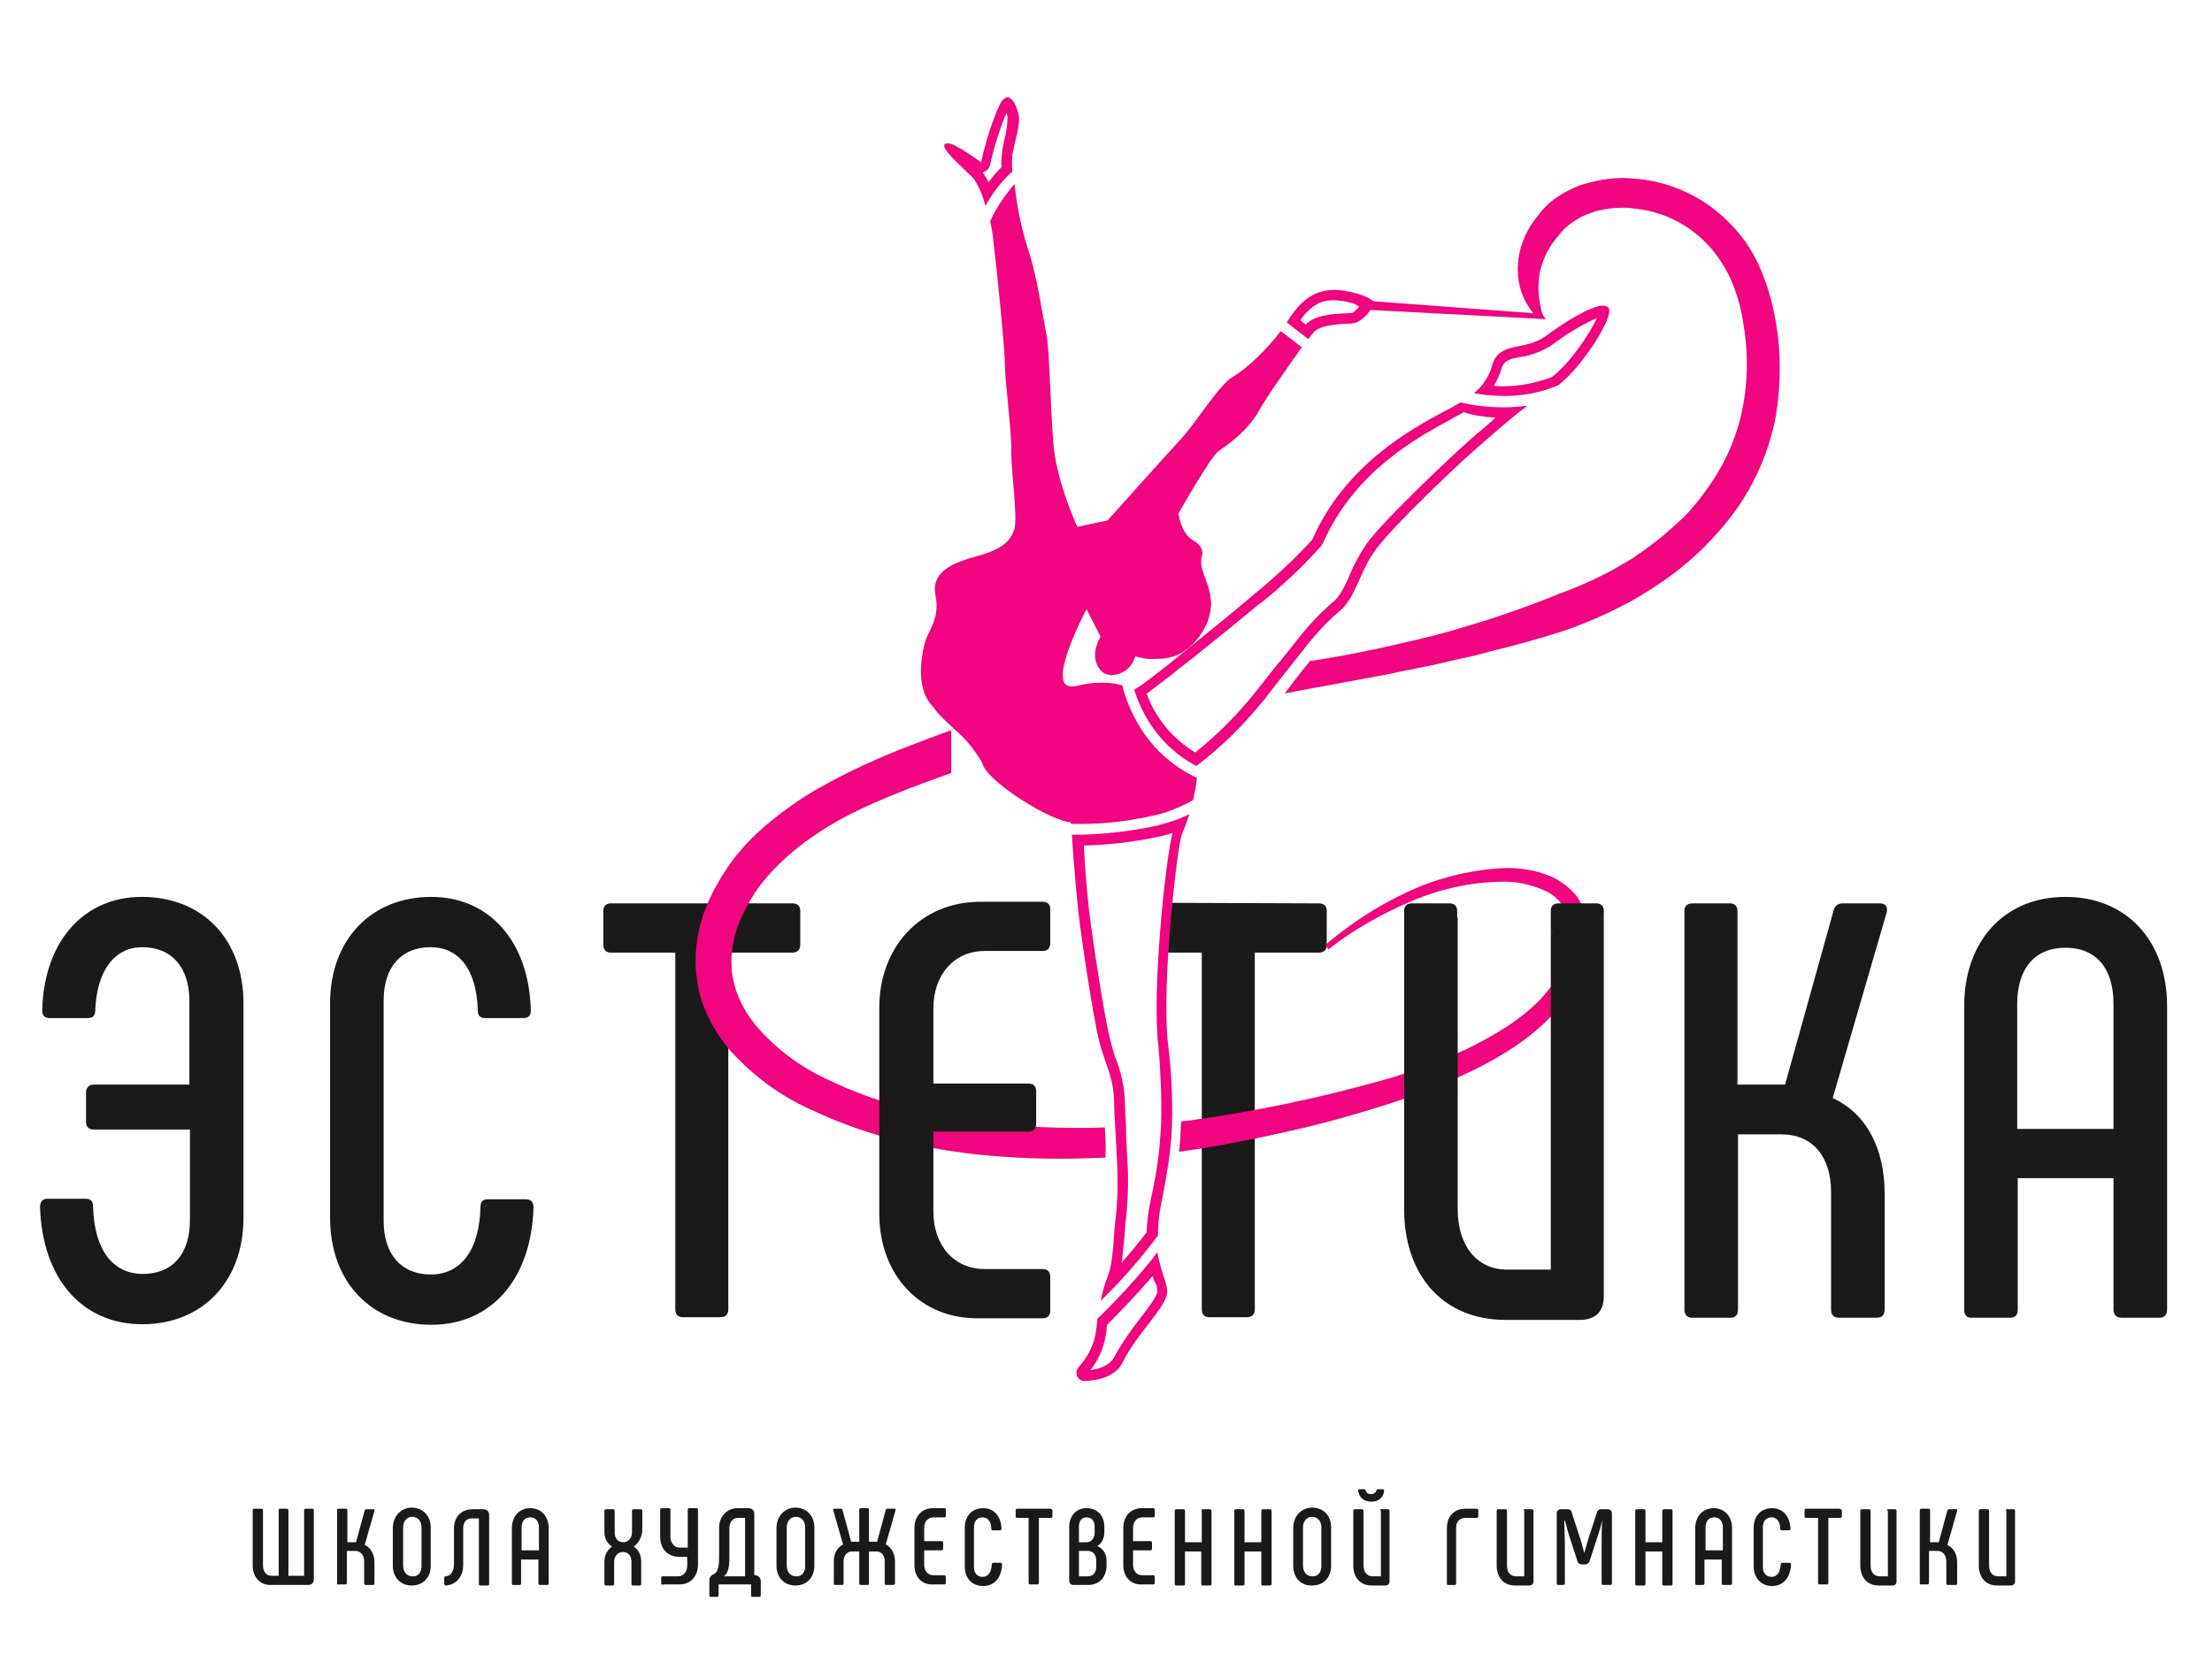 <?xml version="1.0" encoding="UTF-8"?> <!-- Generator: Adobe Illustrator 21.0.0, SVG Export Plug-In . SVG Version: 6.00 Build 0) --> <svg xmlns="http://www.w3.org/2000/svg" xmlns:xlink="http://www.w3.org/1999/xlink" id="Слой_1" x="0px" y="0px" viewBox="0 0 408.8 310.2" style="enable-background:new 0 0 408.8 310.2;" xml:space="preserve"> <style type="text/css"> .st0{display:none;fill:#1A1A1A;stroke:#000000;stroke-miterlimit:10;} .st1{display:none;} .st2{display:inline;fill:#FFFFFF;} .st3{fill:#1A1A1A;} .st4{fill:#F0047F;} </style> <rect x="-27.5" y="-59.7" class="st0" width="463.8" height="463.8"></rect> <g id="Лого_2_"> <g class="st1"> <path class="st2" d="M-20.8,366.8h5.3V354h2.5v14.9H-31V354h2.4v12.8h5.3V354h2.5V366.8z"></path> <path class="st2" d="M4.5,368.8H1.6l-6.1-7.5v7.5h-2.4V354h2.4v7.2l6-7.2h2.7l-6,7.2L4.5,368.8z"></path> <path class="st2" d="M21.7,361.4c0,2.4-0.6,4.3-1.8,5.6c-1.2,1.3-2.9,2-5.1,2c-2.2,0-4-0.7-5.2-2c-1.2-1.3-1.8-3.2-1.8-5.7 c0-2.5,0.6-4.3,1.8-5.7c1.2-1.3,2.9-2,5.2-2c2.2,0,3.9,0.7,5.1,2C21.1,357.1,21.7,359,21.7,361.4z M10.4,361.4 c0,1.8,0.4,3.2,1.1,4.2c0.7,0.9,1.8,1.4,3.3,1.4c1.4,0,2.5-0.5,3.3-1.4c0.7-0.9,1.1-2.3,1.1-4.2c0-1.8-0.4-3.2-1.1-4.2 c-0.7-0.9-1.8-1.4-3.3-1.4c-1.5,0-2.6,0.5-3.3,1.4C10.7,358.2,10.4,359.6,10.4,361.4z"></path> <path class="st2" d="M38.2,368.8h-2.4v-12.8h-4.2c-0.5,4.3-1,7.3-1.3,8.9c-0.3,1.6-0.8,2.7-1.4,3.3c-0.6,0.6-1.4,0.9-2.3,0.9 c-0.5,0-1-0.1-1.4-0.3v-2c0.4,0.2,0.8,0.3,1.1,0.3c0.5,0,0.9-0.3,1.1-0.9c0.3-0.6,0.6-1.9,0.9-3.9c0.3-2,0.7-4.8,1.2-8.3h8.7 V368.8z"></path> <path class="st2" d="M53.4,368.8l-1.5-4.1h-5.7l-1.5,4.1h-2.6l5.6-14.9h2.6l5.6,14.9H53.4z M51.3,362.6l-1.4-4 c-0.1-0.3-0.2-0.7-0.4-1.3c-0.2-0.6-0.3-1-0.4-1.3c-0.2,0.8-0.5,1.7-0.8,2.7l-1.3,3.9H51.3z"></path> <path class="st2" d="M78.5,368.8h-2.8l-3.7-6.1l-3.8,6.1h-2.6l4.9-7.7l-4.6-7.2h2.7l3.4,5.6l3.4-5.6h2.6l-4.6,7.2L78.5,368.8z"></path> <path class="st2" d="M93.9,354l-4.7,10.6c-0.6,1.3-1.1,2.2-1.6,2.8c-0.5,0.6-1,1-1.7,1.3c-0.6,0.3-1.4,0.4-2.3,0.4 c-0.8,0-1.5-0.1-2.2-0.3v-2.2c0.7,0.3,1.4,0.4,2.1,0.4c0.6,0,1.1-0.2,1.6-0.5c0.4-0.3,0.8-0.8,1.1-1.6L80.7,354h2.6l3.6,7.5 c0.3,0.7,0.5,1.2,0.6,1.4h0.1c0-0.2,0.1-0.5,0.3-0.8l3.3-8H93.9z"></path> <path class="st2" d="M96.1,366.8h1.1c1-1.8,1.8-3.8,2.5-6.1c0.7-2.2,1.1-4.5,1.3-6.7h7.7v12.8h1.9v6.2h-2.3v-4.1h-9.8v4.1h-2.3 V366.8z M103,356.1c-0.1,1.5-0.5,3.3-1.1,5.4c-0.6,2-1.3,3.8-2.1,5.3h6.4v-10.7H103z"></path> <path class="st2" d="M128.2,361.4c0,2.4-0.6,4.3-1.8,5.6c-1.2,1.3-2.9,2-5.1,2c-2.2,0-4-0.7-5.2-2c-1.2-1.3-1.8-3.2-1.8-5.7 c0-2.5,0.6-4.3,1.8-5.7c1.2-1.3,2.9-2,5.2-2c2.2,0,3.9,0.7,5.1,2C127.6,357.1,128.2,359,128.2,361.4z M116.9,361.4 c0,1.8,0.4,3.2,1.1,4.2c0.7,0.9,1.8,1.4,3.3,1.4c1.4,0,2.5-0.5,3.3-1.4c0.7-0.9,1.1-2.3,1.1-4.2c0-1.8-0.4-3.2-1.1-4.2 c-0.7-0.9-1.8-1.4-3.3-1.4c-1.5,0-2.6,0.5-3.3,1.4C117.3,358.2,116.9,359.6,116.9,361.4z"></path> <path class="st2" d="M137.2,361.2l-5.4-7.2h2.6l5.3,7.2V354h2.3v7.2l5.3-7.2h2.6l-5.4,7.2l5.7,7.7h-2.7l-5.4-7.5v7.5h-2.3v-7.5 l-5.4,7.5h-2.7L137.2,361.2z"></path> <path class="st2" d="M162.6,368.8h-8.4V354h8.4v2.1h-6v4h5.6v2h-5.6v4.7h6V368.8z"></path> <path class="st2" d="M174.2,355.8c-1.4,0-2.5,0.5-3.3,1.5c-0.8,1-1.2,2.4-1.2,4.1c0,1.8,0.4,3.2,1.2,4.1c0.8,0.9,1.9,1.4,3.3,1.4 c0.6,0,1.2-0.1,1.8-0.2c0.6-0.1,1.2-0.3,1.8-0.5v2.1c-1.2,0.4-2.5,0.7-4,0.7c-2.2,0-3.8-0.7-5-2c-1.2-1.3-1.7-3.2-1.7-5.7 c0-1.5,0.3-2.9,0.8-4.1c0.6-1.2,1.4-2,2.5-2.7c1.1-0.6,2.3-0.9,3.8-0.9c1.5,0,2.9,0.3,4.2,1l-0.9,2c-0.5-0.2-1-0.4-1.6-0.6 C175.4,355.9,174.8,355.8,174.2,355.8z"></path> <path class="st2" d="M188.3,368.8h-2.4v-12.8h-4.4V354h11.2v2.1h-4.4V368.8z"></path> <path class="st2" d="M197.1,354h4.4c2,0,3.5,0.3,4.4,0.9c0.9,0.6,1.4,1.5,1.4,2.8c0,0.9-0.2,1.6-0.7,2.2c-0.4,0.6-1.1,0.9-1.9,1.1 v0.1c1,0.2,1.8,0.6,2.3,1.2c0.5,0.6,0.7,1.4,0.7,2.4c0,1.3-0.5,2.4-1.4,3.1c-0.9,0.8-2.2,1.1-3.9,1.1h-5.4V354z M199.5,360.1h2.3 c1,0,1.8-0.2,2.2-0.5c0.5-0.3,0.7-0.9,0.7-1.6c0-0.7-0.3-1.2-0.8-1.5c-0.5-0.3-1.3-0.5-2.4-0.5h-2.1V360.1z M199.5,362.1v4.7h2.6 c1,0,1.8-0.2,2.3-0.6c0.5-0.4,0.8-1,0.8-1.8c0-0.8-0.3-1.3-0.8-1.7c-0.5-0.4-1.3-0.6-2.4-0.6H199.5z"></path> <path class="st2" d="M221.3,368.8h-8.4V354h8.4v2.1h-6v4h5.6v2h-5.6v4.7h6V368.8z"></path> <path class="st2" d="M238.3,368.8h-2.4v-6.7H229v6.7h-2.4V354h2.4v6.1h6.9V354h2.4V368.8z"></path> <path class="st2" d="M256,368.8h-2.4v-6.7h-6.9v6.7h-2.4V354h2.4v6.1h6.9V354h2.4V368.8z"></path> <path class="st2" d="M275.2,361.4c0,2.4-0.6,4.3-1.8,5.6c-1.2,1.3-2.9,2-5.1,2c-2.2,0-4-0.7-5.2-2c-1.2-1.3-1.8-3.2-1.8-5.7 c0-2.5,0.6-4.3,1.8-5.7c1.2-1.3,2.9-2,5.2-2c2.2,0,3.9,0.7,5.1,2C274.6,357.1,275.2,359,275.2,361.4z M263.9,361.4 c0,1.8,0.4,3.2,1.1,4.2c0.7,0.9,1.8,1.4,3.3,1.4c1.4,0,2.5-0.5,3.3-1.4c0.7-0.9,1.1-2.3,1.1-4.2c0-1.8-0.4-3.2-1.1-4.2 c-0.7-0.9-1.8-1.4-3.3-1.4c-1.5,0-2.6,0.5-3.3,1.4C264.3,358.2,263.9,359.6,263.9,361.4z"></path> <path class="st2" d="M280.5,354h2.2v7.7c0,0.8,0,1.6-0.1,2.4c0,0.8-0.1,1.4-0.1,1.7h0.1l7.6-11.8h2.8v14.9h-2.2v-7.7 c0-1.2,0.1-2.6,0.2-4.3H291l-7.6,11.9h-2.8V354z M286.9,352.8c-1.4,0-2.5-0.3-3.2-0.8c-0.7-0.5-1-1.4-1.1-2.6h2.2 c0,0.5,0.1,0.9,0.3,1.1c0.1,0.3,0.4,0.5,0.6,0.6c0.3,0.1,0.7,0.2,1.3,0.2c0.7,0,1.2-0.1,1.5-0.4c0.3-0.3,0.6-0.8,0.6-1.5h2.2 c-0.1,1.2-0.5,2-1.2,2.6C289.4,352.5,288.3,352.8,286.9,352.8z"></path> <path class="st2" d="M315.4,354v2.1H309v12.8h-2.4V354H315.4z"></path> <path class="st2" d="M319.9,354h2.2v7.7c0,0.8,0,1.6-0.1,2.4c0,0.8-0.1,1.4-0.1,1.7h0.1l7.6-11.8h2.8v14.9h-2.2v-7.7 c0-1.2,0.1-2.6,0.2-4.3h-0.1l-7.6,11.9h-2.8V354z"></path> <path class="st2" d="M344.9,368.8l-4.3-12.4h-0.1c0.1,1.8,0.2,3.6,0.2,5.2v7.2h-2.2V354h3.4l4.1,11.8h0.1l4.3-11.8h3.4v14.9h-2.3 v-7.4c0-0.7,0-1.7,0.1-2.9c0-1.2,0.1-1.9,0.1-2.2h-0.1l-4.5,12.4H344.9z"></path> <path class="st2" d="M371.5,368.8h-2.4v-6.7h-6.9v6.7h-2.4V354h2.4v6.1h6.9V354h2.4V368.8z"></path> <path class="st2" d="M386.8,368.8l-1.5-4.1h-5.7l-1.5,4.1h-2.6l5.6-14.9h2.6l5.6,14.9H386.8z M384.6,362.6l-1.4-4 c-0.1-0.3-0.2-0.7-0.4-1.3c-0.2-0.6-0.3-1-0.4-1.3c-0.2,0.8-0.5,1.7-0.8,2.7l-1.3,3.9H384.6z"></path> <path class="st2" d="M399.7,355.8c-1.4,0-2.5,0.5-3.3,1.5c-0.8,1-1.2,2.4-1.2,4.1c0,1.8,0.4,3.2,1.2,4.1c0.8,0.9,1.9,1.4,3.3,1.4 c0.6,0,1.2-0.1,1.8-0.2c0.6-0.1,1.2-0.3,1.8-0.5v2.1c-1.2,0.4-2.5,0.7-4,0.7c-2.2,0-3.8-0.7-5-2c-1.2-1.3-1.7-3.2-1.7-5.7 c0-1.5,0.3-2.9,0.8-4.1c0.6-1.2,1.4-2,2.5-2.7c1.1-0.6,2.3-0.9,3.8-0.9c1.5,0,2.9,0.3,4.2,1l-0.9,2c-0.5-0.2-1-0.4-1.6-0.6 C400.9,355.9,400.3,355.8,399.7,355.8z"></path> <path class="st2" d="M413.8,368.8h-2.4v-12.8H407V354h11.2v2.1h-4.4V368.8z"></path> <path class="st2" d="M422.5,354h2.2v7.7c0,0.8,0,1.6-0.1,2.4c0,0.8-0.1,1.4-0.1,1.7h0.1l7.6-11.8h2.8v14.9h-2.2v-7.7 c0-1.2,0.1-2.6,0.2-4.3H433l-7.6,11.9h-2.8V354z"></path> <path class="st2" d="M452.5,368.8h-2.9l-6.1-7.5v7.5h-2.4V354h2.4v7.2l6-7.2h2.7l-6,7.2L452.5,368.8z"></path> <path class="st2" d="M456.6,354h2.2v7.7c0,0.8,0,1.6-0.1,2.4c0,0.8-0.1,1.4-0.1,1.7h0.1l7.6-11.8h2.8v14.9h-2.2v-7.7 c0-1.2,0.1-2.6,0.2-4.3H467l-7.6,11.9h-2.8V354z"></path> </g> <path class="st3" d="M45,185.5l0,39.6c0,11.8-7.6,19.7-18.7,19.7s-18.5-8.4-18.9-21.7c0-1,0.5-1.5,1.4-1.5h7c0.9,0,1.4,0.4,1.4,1.4 c0.2,8,3.6,12.5,9.2,12.5c5.5,0,8.7-3.7,8.7-9.9l0-16.8H17.3c-0.9,0-1.4-0.5-1.4-1.4V202c0-0.9,0.5-1.5,1.4-1.5H35V185 c0-6.1-3.2-9.9-8.7-9.9c-5,0-8.4,4.1-8.7,11.7c0,1-0.5,1.4-1.4,1.4h-7c-1,0-1.4-0.5-1.4-1.4c0.3-12.8,7.7-21,18.4-21 C37.5,165.8,45,173.7,45,185.5z"></path> <path class="st3" d="M61,225.1l0-39.6c0-11.8,7.6-19.7,18.7-19.7c10.7,0,18.1,8.2,18.4,21c0,0.9-0.4,1.4-1.4,1.4h-7 c-0.9,0-1.4-0.4-1.4-1.4c-0.2-7.7-3.6-11.7-8.7-11.7c-5.5,0-8.7,3.7-8.7,9.9l0,40.7c0,6.1,3.2,9.9,8.7,9.9c5.6,0,9-4.5,9.2-12.5 c0-1,0.5-1.4,1.4-1.4h7c0.9,0,1.4,0.5,1.4,1.5c-0.4,13.3-7.8,21.7-18.9,21.7S61,237,61,225.1z"></path> <path class="st3" d="M243.7,167c1,0,1.5,0.5,1.5,1.4v6.2c0,1-0.5,1.5-1.5,1.5h-11.8l0,65.9c0,1-0.5,1.5-1.5,1.5h-6.9 c-0.9,0-1.4-0.5-1.4-1.5l0-65.9H216c-0.9,0,0.6-8.2,0.6-9.2"></path> <path class="st3" d="M311.3,242.1l0-73.7c0-0.9,0.5-1.4,1.5-1.4h6.9c0.9,0,1.4,0.5,1.4,1.4l0,32.1h8.8l9-32.3 c0.2-0.8,0.9-1.2,1.6-1.2h6.9c1.1,0,1.5,0.7,1.3,1.6L338.7,203c6.2,2.8,9.6,9.3,9.6,17.6v21.5c0,1-0.5,1.5-1.5,1.5h-6.9 c-1,0-1.5-0.5-1.5-1.5v-21.7c0-6.6-3.4-10.7-9.2-10.7h-8v32.4c0,1-0.5,1.5-1.4,1.5h-6.9C311.9,243.7,311.3,243.1,311.3,242.1z"></path> <path class="st3" d="M363,242.1l0-56.1c0-12,7.4-20.2,18.7-20.2c11.3,0,18.8,8.1,18.8,20.2l0,56.1c0,1-0.5,1.5-1.5,1.5h-6.9 c-0.9,0-1.5-0.5-1.5-1.5l0-24.3h-17.7l0,24.3c0,1-0.5,1.5-1.4,1.5h-7C363.5,243.7,363,243.1,363,242.1z M390.6,208.7l0-23.1 c0-6.6-3.2-10.4-8.9-10.4c-5.6,0-8.9,3.8-8.9,10.4v23.1H390.6z"></path> <path class="st3" d="M147.9,168.4v6.2c0,1-0.5,1.5-1.5,1.5h-11.8l0,65.9c0,1-0.5,1.5-1.5,1.5h-6.9c-0.9,0-1.4-0.5-1.4-1.5l0-65.9 h-11.9c-0.9,0-1.4-0.5-1.4-1.5v-6.2c0-0.9,0.5-1.4,1.4-1.4h33.6C147.4,167,147.9,167.5,147.9,168.4z"></path> <g id="_1_4_"> <g> <path class="st4" d="M290.7,164.9c-1.1-1.2-2.6-2.2-4.1-2.9c-2.9-1.2-6.1-1.7-9.3-1.5c-6,0.4-12,1.9-17.4,4.5 c-5.4,2.5-10.4,5.8-15,9.7l0.6,0.8c4.6-3.6,9.7-6.5,15.1-8.8c5.3-2.3,11-3.6,16.8-3.7c2.8-0.1,5.5,0.5,8,1.6c2.3,1,4,3,4.5,5.5 c0.4,2.6,0.1,5.3-0.8,7.8c-1,2.5-2.5,4.8-4.4,6.8c-3.8,4-8.9,6.9-14,9.4c-5.3,2.4-10.7,4.4-16.3,5.9c-11.2,3.1-22.7,5.5-34.3,7.1 l-1.8,0.2c-0.1,1.9-0.2,3.7-0.4,5.6c1-0.1,2-0.3,2.9-0.4c5.9-0.9,11.7-2.1,17.5-3.4c5.8-1.3,11.6-2.9,17.3-4.7 c5.8-1.8,11.4-4,16.8-6.6c5.4-2.7,10.7-6,14.9-10.6c2.2-2.3,3.9-5.1,4.9-8.1c0.5-1.5,0.9-3.1,1-4.8c0.1-1.6,0-3.3-0.3-4.8 C292.7,167.7,291.9,166.1,290.7,164.9z"></path> <path class="st4" d="M204.2,208.7c0-0.1,0-0.2,0-0.3c-1.8,0.1-3.5,0.1-5.3,0.1c-4.4,0-8.9-0.2-13.3-0.6c-5.7-0.5-11.4-1.4-17-2.8 c-5.5-1.3-10.9-3.2-16-5.7c-4.9-2.3-9.3-5.6-12.9-9.8c-1.6-2-2.9-4.2-3.7-6.6c-0.8-2.4-1-4.9-0.7-7.3c0.3-2.6,1.1-5,2.3-7.3 c0.6-1.2,1.3-2.4,2-3.5c0.6-0.9,1.3-1.8,2-2.6c0.1-0.2,0.3-0.3,0.4-0.5c2.7-3,5.9-5.7,9.3-7.9c1.2-0.8,2.4-1.5,3.6-2.2 c6.1-3.4,14.1-6.4,20.9-8.8V135c-2.1,0.7-5.7,2.1-7.8,2.9c-5.7,2.2-11.2,4.7-16.5,7.7l-0.2,0.1c-3.5,2-6.7,4.3-9.8,6.9 c-1.7,1.5-3.3,3-4.7,4.7c-1.1,1.2-2,2.5-2.9,3.9c-0.9,1.4-1.7,2.8-2.4,4.2c-1.5,3-2.4,6.2-2.8,9.5c-0.4,3.4,0,6.9,1,10.2 c1.1,3.2,2.8,6.1,4.9,8.7c4.2,4.8,9.4,8.7,15.2,11.3c5.5,2.6,11.4,4.7,17.3,6c5.9,1.4,11.9,2.3,17.9,2.7 c3.7,0.3,7.4,0.4,11.1,0.4c2.7,0,5.5-0.1,8.2-0.2C204.4,212.2,204.3,210.4,204.2,208.7z"></path> <path class="st4" d="M218.4,154.3c0.5-1.2,1-2.5,1.4-3.8c-2.2,1.1-4.5,1.8-6.8,2.3c-4.4,0.9-8.8,1.4-13.3,1.5c-0.5,0-1,0-1.6,0 c0.2,3.6,0.8,10.7,1.2,14.4c0.6,5.1,2.8,19.9,3.9,24c1.1,4.2,2.6,6.4,2.7,11c0,1.2,0.1,2.8,0.2,4.6s0.2,3.7,0.3,5.7 c0.2,3.4,0.2,6.7-0.1,10.1c-0.6,4.3-0.4,8.8-1.6,11.9c-0.6,1.5-1,3-1.3,4.5c3.8-3.7,7.4-7.8,10.6-12.1c0-2,0.2-4,0.6-5.9 c0.7-3.4,1.2-6.4,1.6-9.4c0.2-1.9,0.4-3.7,0.4-5.6c0.1-4.7-0.1-9.5-0.7-14.2C214.5,182,217.7,155.8,218.4,154.3z M214.6,207.4 c-0.1,1.8-0.2,3.6-0.4,5.4c-0.3,2.8-0.8,5.7-1.6,9.3c-0.4,1.9-0.6,3.8-0.7,5.7c-1.3,1.7-2.8,3.6-4.6,5.6c0.2-1.5,0.3-3,0.5-4.6 c0.1-1.6,0.2-3,0.4-4.5c0.3-3.5,0.4-7,0.1-10.4c-0.1-1.9-0.2-3.7-0.2-5.4v-0.3c-0.1-1.9-0.2-3.4-0.2-4.5c-0.1-2.8-0.7-5.5-1.7-8 c-0.4-1-0.7-2.2-1-3.4c-1.1-4.1-3.3-18.8-3.9-23.8c-0.4-3.1-0.8-8.4-1-12.2c4.4-0.1,8.8-0.6,13.2-1.5c1.1-0.2,2.2-0.5,3.2-0.8 c-1.2,4.2-3.9,29-2.6,39.6C214.5,198.2,214.7,202.8,214.6,207.4z"></path> <path class="st4" d="M180,33.1c1,1.5,1.7,3.2,2.1,5c1.3-2.4,3-4.6,5-6.4c-0.1-1.1-0.1-2.1,0-3.2c0.7-3.3,1.4-5.5,1.2-7.1 c-0.2-1.1-1-3.4-2.1-3.4c-0.5,0-1.1,0.5-1.7,1.9c-1.4,3.2-2.4,6.6-3.2,10.1c0,0-4.7-3.5-6.1-3.5H175 C172.8,26.8,178.4,31.3,180,33.1z M181.8,31.8c0.6-0.2,1.1-0.8,1.2-1.4c0.7-3.2,1.7-6.4,3-9.5c0.1,0.3,0.2,0.5,0.2,0.8 c0,1.3-0.2,2.5-0.5,3.8c-0.2,0.8-0.4,1.7-0.5,2.7c-0.1,0.9-0.2,1.8-0.1,2.7c-0.9,0.9-1.7,1.8-2.4,2.8c-0.3-0.7-0.7-1.3-1.1-1.8 L181.8,31.8z"></path> <path class="st4" d="M202.8,243.8c-0.1,0.7-0.1,1.3-0.2,1.9c-0.3,2.7-1.5,5.1-3.3,7.1c-0.5,0.6-0.5,1.5,0.1,2.1 c0.3,0.2,0.6,0.4,0.9,0.4h0.1c2.6-0.1,5.8-0.8,7.1-3.5c2.4-4.9,7.4-9.6,8.1-12.3c0.5-1.7-1-3.9-1.7-8 C210.6,235.8,206.8,239.9,202.8,243.8z M213.9,238.9c-0.3,1-1.7,2.9-3.1,4.7c-1.8,2.3-3.5,4.7-4.9,7.3c-0.8,1.5-2.6,2.1-4.4,2.4 c1.7-2.1,2.7-4.7,3-7.4c0-0.3,0-0.7,0.1-1c2.4-2.4,5.5-5.6,8.4-9c0.1,0.3,0.2,0.6,0.3,0.9C213.7,237.3,213.9,238.1,213.9,238.9z"></path> <path class="st4" d="M266.8,76.1c-5.7,3.1-18.2,9.7-24.3,23.7c-3.4,3.7-7.1,7.1-11,10.3l0,0c-3.9,3.3-8.1,6.7-11.7,9.6l-0.6,0.5 l0,0c-2.2,1.8-4.2,3.4-5.8,4.6l0,0l-0.9,0.7c-0.9,0.7-1.9,1.4-2.9,2c0.6,1.9,1.4,3.7,2.4,5.4c2.2,3.7,5.3,6.7,9.1,8.7 c4.6-3.5,8.7-7.5,12.3-12c0.3-0.3,0.6-0.7,0.8-1c2.4-3.1,4.7-6,6.7-8.5c1.9-2.5,4-4.8,6.4-6.9c3.3-2.6,3.7-7,6.8-11.4 c3.1-4.4,16.4-17,19.9-19.9c2.3-2,5.2-4.6,8.3-6.9c-1.5,0.2-3,0.3-4.5,0.3c-2.7,0-5.3-0.3-7.9-0.9 C269.1,74.9,268,75.5,266.8,76.1z M276.4,77.2l-1.8,1.6l-1.9,1.6c-3.5,3-16.9,15.6-20.2,20.2c-1.2,1.8-2.3,3.8-3.1,5.8 c-1,2.2-1.8,4-3.3,5.1c-2.5,2.2-4.7,4.6-6.7,7.2c-1.2,1.5-2.4,3.1-3.8,4.7l-3,3.8l-0.8,1c-3.2,4-6.9,7.7-10.9,10.9 c-3-1.8-5.5-4.3-7.3-7.3c-0.7-1.1-1.2-2.3-1.7-3.6c0.5-0.3,1.1-0.8,1.8-1.3l0.9-0.7l0,0c2-1.5,3.9-3.1,5.9-4.6l0.1-0.1l0.5-0.4 c4.4-3.5,8.4-6.8,11.8-9.6h0.1l0.1-0.1c4-3.2,7.7-6.7,11.1-10.5c0.1-0.1,0.2-0.3,0.3-0.5c5.7-13.1,17.4-19.5,23.1-22.6l0.4-0.2 c0.8-0.5,1.7-0.9,2.5-1.4C272.3,76.8,274.4,77.1,276.4,77.2L276.4,77.2z"></path> <path class="st4" d="M176.5,134.9c2,1.7,3.6,3.7,4.9,5.9c0.1,0.2,0.2,0.4,0.2,0.5c1.3,3.6,13.1,10.7,16.3,10.7c0,0,0,0.1,0,0.3 c4.9,0.1,9.8-0.3,14.6-1.4c2.8-0.5,5.5-1.6,8-3c0.3-1.4,0.6-2.7,0.7-4.1c-4.7-2.2-8.6-5.8-11.1-10.4c-1.2-2.1-2.1-4.3-2.7-6.7 l0,0c-1.3-0.4-2.6-0.5-3.9-0.5c-1.5,0-3,0.2-4.5,0.6c-0.3,0.1-0.6,0.1-1,0.1c-4.8,0,2.8-14.3,2.8-14.3l2.6,5.1c0,0-2.3,3.5,0,6.2 c0.5,0.6,1.3,0.9,2.1,0.9c2.1-0.1,3.8-1.5,4.3-3.5c1.2,0.4,2.4,0.6,3.7,0.5c1.1,0,2.2-0.1,3.2-0.4c0.2,0,0.4-0.1,0.6-0.2 c0.7-0.3,1.3-0.6,1.9-1.1l0.2-0.1c1.6-1.3,2.9-3,3.7-4.9c0.5-1.3,0.8-2.7,0.7-4.1c-0.4-4-2.3-5.4-1.7-8.2c0,0,0.7-1.6-1.6-2.9 s-2.7-5-2.7-5s6-10.6,7.4-11.5c1.3-0.9,5.4-3.7,7.5-7.5c1.5-2.7,5.4-8.2,7.9-11.7l-3.9-3c-2.2,3-6.5,7.2-8.8,8.4 c-2.6,1.5-6.9,8.6-9.6,11.5c-2.7,2.9-13.6,15.1-13.6,15.1l-5.6,1.2c0,0-3.8-8.2-4.4-15.1c-0.6-6.9-0.7-17.4-1.3-20.4 c-0.6-2.9-1.8-11.3-3.5-16.1c-1.2-3.9-2-7.8-2.4-11.8c-1.8,2.1-3.4,4.4-4.5,6.9c0.3,1.3,0.5,2.7,0.6,3.8 c0.4,3.1,2.1,19.4,2.1,22.5s1.3,12.8,1.2,16.2s1.3,12.5,0.5,14.6s-2.1,3.5-6.8,4.8s-8.6,2.9-7.7,7.4c0.9,4.4-1.6,6.5-2.1,9.1 c-0.6,2.5-1.5,8.2,1.6,11.3C173.3,132,174.9,133.4,176.5,134.9z"></path> <path class="st4" d="M327.9,58c-0.6-3.1-1.6-6.2-2.9-9.1c-1.4-3-3.3-5.7-5.7-8c-4.7-4.7-11-7.5-17.6-7.9c-0.5,0-1.1-0.1-1.6-0.1 c-2.8,0-5.5,0.5-8.2,1.4c-1.6,0.6-3.1,1.4-4.5,2.4c-1.4,1-2.6,2.3-3.6,3.7c-2.1,2.7-3.3,6-3.3,9.5c0,2.9,1,5.8,2.9,8l-29.5-2.2 c-0.7-0.5-2.8-1.8-6.9-2.1h-0.6c-4.4,0-6.9,3.3-8.6,6l4,3.1c0.4-0.6,0.8-1,1-1.3c1.2-1.3,4.4-1.5,7-1.6c1.5-0.1,2.7-1.4,3.5-2.5 l32.4,1.7l-0.6-0.8l0,0c-0.8-2.6-1-5.3-0.5-8c0.6-2.5,1.7-4.7,3.4-6.6c0.7-1,1.6-1.8,2.6-2.5c1-0.7,2.1-1.3,3.3-1.7 c1.9-0.7,4-1,6-1c0.5,0,1,0,1.6,0.1c5.3,0.4,10.2,2.7,13.9,6.5c1.8,1.9,3.3,4.1,4.4,6.5c1.1,2.5,1.9,5.1,2.3,7.8 c1,5.4,1,11-0.1,16.4c-1.1,5.4-3.4,10.4-6.6,14.8c-0.8,1.1-1.6,2.2-2.5,3.2c-0.8,1-1.7,1.9-2.6,2.7l0,0l0,0 c-2.1,2-4.3,3.8-6.7,5.5c-0.6,0.4-1.2,0.8-1.7,1.2c-1.2,0.7-2.4,1.4-3.6,2.1c-0.6,0.3-1.2,0.7-1.9,1c-2.5,1.3-5.1,2.4-7.8,3.4 l-0.6,0.2l0,0l-0.4,0.2c-3.5,1.4-7,2.7-10.6,3.9c-2.6,0.9-5.2,1.6-7.7,2.4c-3.4,1-6.7,1.8-9.8,2.5c-10.1,2.4-17.4,3.4-17.4,3.4 c-1,1.2-2.1,2.6-3.1,3.9c-0.5,0.7-1,1.4-1.6,2.1c6.2-1.2,12.5-2.3,18.8-3.5l3.3-0.7c3.3-0.6,6.5-1.3,9.8-2.1 c1.4-0.3,2.9-0.6,4.3-1l1.9-0.5c4.1-1,8.2-2.1,12.3-3.4c1-0.3,2.1-0.7,3.2-1.1c2.9-1.1,5.7-2.3,8.4-3.7c2.8-1.4,5.4-3,8-4.8 c5.2-3.6,9.7-8,13.4-13.1c3.7-5.2,6.2-11.1,7.4-17.4C329.2,70.6,329.2,64.2,327.9,58z M251.2,56.7c-0.3,0.3-0.6,0.6-0.9,0.9 c-0.2,0.2-0.5,0.3-0.8,0.3h-0.2c-2.9,0.1-6.3,0.3-8,2.1l-1-0.8c1.5-2.1,3.3-3.7,6-3.7l0,0h0.5c1,0.1,2,0.2,2.9,0.5 c0.3,0.1,0.5,0.1,0.7,0.2L251.2,56.7z"></path> <path class="st4" d="M297.2,56.8c-0.3-0.2-0.6-0.3-0.9-0.3l0,0c-2.3,0-7.2,3.1-10.6,5.6c-4,2.9-8.5,0.9-9.9,5.3 c-0.5,2.1-1.8,4-3.4,5.3c1.8,0.3,3.7,0.5,5.6,0.5c3.4,0,6.8-0.6,10-2C292.4,67.9,298.7,58,297.2,56.8z M277.8,71.4 c-0.6,0-1.1,0-1.7-0.1c0.6-1,1.1-2.1,1.4-3.2c0.5-1.4,1.2-1.7,3.5-2.1c2.1-0.3,4-1.1,5.8-2.2c2.6-2,5.4-3.7,8.3-5 c-1.2,2.8-5,8.4-8.3,10.9C283.9,70.8,280.9,71.4,277.8,71.4z"></path> </g> </g> <path class="st3" d="M162.5,224.4l0-38.1c0-11.3,7.7-19.6,18.7-19.6h11.5c0.9,0,1.4,0.5,1.4,1.4l0,6.2c0,1-0.5,1.5-1.4,1.5H182 c-5.7,0-9.5,4.4-9.5,10.6l0,13.9H190c1,0,1.5,0.5,1.5,1.5v5.9c0,1-0.5,1.5-1.5,1.5h-17.5v14.8c0,6.2,3.8,10.6,9.5,10.6h10.7 c0.9,0,1.4,0.5,1.4,1.5l0,6.2c0,0.9-0.5,1.4-1.4,1.4h-11.5C170.1,244,162.5,235.7,162.5,224.4z"></path> <path class="st3" d="M259.5,171.6v52c0,11.6,6.7,20.4,18.8,20.4H292c2.8,0,4.4-1.5,4.4-4.4v-71.2c0-0.2,0,1.5,0,1.3 c-1.1,0.4-2.2-0.9-3.3-0.5c-1.1,0.4-2.2,0.8-3.3,1.2c-1.1,0.4-2.2,1.5-3.2,1.8l0,62.5h-8.1c-5.6,0-9.1-4.5-9.1-11.1l0-54"></path> <path class="st3" d="M269.3,169.7v-1.3c0-0.9-0.5-1.4-1.4-1.4h-7c-0.9,0-1.4,0.5-1.4,1.4v3.8c0.1,0,0.2-0.1,0.4-0.1 C262.8,171.5,266,170.6,269.3,169.7z"></path> <path class="st3" d="M296.4,169.7v-1.3c0-0.9-0.5-1.4-1.4-1.4h-7c-0.9,0-1.4,0.5-1.4,1.4v3.8c0.1,0,0.2-0.1,0.4-0.1 C289.8,171.5,293.1,170.6,296.4,169.7z"></path> </g> <g> <path class="st3" d="M46.7,289.4v-10.2c0-0.2,0.1-0.3,0.3-0.3h1.3c0.2,0,0.3,0.1,0.3,0.3v10.2c0,1.1,0.6,1.9,1.6,1.9h1.3v-12.1 c0-0.2,0.1-0.3,0.3-0.3h1.2c0.2,0,0.3,0.1,0.3,0.3v12.1h2.9v-12.1c0-0.2,0.1-0.3,0.3-0.3h1.2c0.2,0,0.3,0.1,0.3,0.3v12.7 c0,0.7-0.4,1.1-1.1,1.1H50C47.9,293,46.7,291.4,46.7,289.4z"></path> <path class="st3" d="M62.3,292.7v-13.5c0-0.2,0.1-0.3,0.3-0.3h1.3c0.2,0,0.3,0.1,0.3,0.3v5.9h1.6l1.6-5.9c0-0.1,0.2-0.2,0.3-0.2 h1.3c0.2,0,0.3,0.1,0.2,0.3l-1.8,6.3c1.1,0.5,1.8,1.7,1.8,3.2v3.9c0,0.2-0.1,0.3-0.3,0.3h-1.3c-0.2,0-0.3-0.1-0.3-0.3v-4 c0-1.2-0.6-2-1.7-2h-1.5v5.9c0,0.2-0.1,0.3-0.3,0.3h-1.3C62.4,293,62.3,292.9,62.3,292.7z"></path> <path class="st3" d="M72.6,289.4v-6.9c0-2.2,1.5-3.8,3.5-3.8s3.5,1.5,3.5,3.6v7.2c0,2.1-1.4,3.6-3.5,3.6S72.6,291.6,72.6,289.4z M77.9,289.6v-7.3c0-1.1-0.7-1.9-1.7-1.9c-1,0-1.7,0.8-1.7,2v7c0,1.2,0.7,2,1.7,2C77.2,291.5,77.9,290.7,77.9,289.6z"></path> <path class="st3" d="M82.1,292.8v-1.1c0-0.2,0.1-0.3,0.3-0.3c0.9-0.1,1.5-0.9,1.5-2.3v-6.6c0-2.1,1.4-3.5,3.4-3.5h2 c0.7,0,1.1,0.4,1.1,1.1v12.7c0,0.2-0.1,0.3-0.3,0.3h-1.3c-0.2,0-0.3-0.1-0.3-0.3v-12.1h-1.3c-1,0-1.6,0.7-1.6,1.8v6.8 c0,2.2-1.3,3.7-3.3,3.8C82.2,293,82.1,292.9,82.1,292.8z"></path> <path class="st3" d="M94.6,292.7v-10.2c0-2.2,1.4-3.7,3.4-3.7s3.4,1.5,3.4,3.7v10.2c0,0.2-0.1,0.3-0.3,0.3h-1.3 c-0.2,0-0.3-0.1-0.3-0.3v-4.4h-3.2v4.4c0,0.2-0.1,0.3-0.3,0.3h-1.3C94.7,293,94.6,292.9,94.6,292.7z M99.6,286.6v-4.2 c0-1.2-0.6-1.9-1.6-1.9c-1,0-1.6,0.7-1.6,1.9v4.2H99.6z"></path> <path class="st3" d="M117.1,285.9c0.9,0.6,1.4,1.5,1.4,2.8v4.1c0,0.2-0.1,0.3-0.3,0.3H117c-0.2,0-0.3-0.1-0.3-0.3v-4.1 c0-1.1-0.6-1.8-1.6-1.8c-0.9,0-1.6,0.8-1.6,1.8v4.1c0,0.2-0.1,0.3-0.3,0.3H112c-0.2,0-0.3-0.1-0.3-0.3v-4.1c0-1.2,0.5-2.1,1.4-2.8 c-0.9-0.6-1.4-1.5-1.4-2.7v-3.9c0-0.2,0.1-0.3,0.3-0.3h1.3c0.2,0,0.3,0.1,0.3,0.3v4c0,1.1,0.6,1.8,1.6,1.8c0.9,0,1.6-0.8,1.6-1.8 v-4c0-0.2,0.1-0.3,0.3-0.3h1.3c0.2,0,0.3,0.1,0.3,0.3v3.9C118.5,284.3,118,285.3,117.1,285.9z"></path> <path class="st3" d="M122.2,292.8v-1.1c0-0.2,0.1-0.3,0.3-0.3h2.8c1,0,1.7-0.8,1.7-2v-1.6h-1.5c-2.1,0-3.5-1.5-3.5-3.7v-5 c0-0.2,0.1-0.3,0.3-0.3h1.3c0.2,0,0.3,0.1,0.3,0.3v5c0,1.1,0.7,2,1.7,2h1.5v-7c0-0.2,0.1-0.3,0.3-0.3h1.3c0.2,0,0.3,0.1,0.3,0.3 v10.1c0,2.1-1.3,3.7-3.4,3.7h-2.8C122.3,293,122.2,292.9,122.2,292.8z"></path> <path class="st3" d="M131.1,294.9V292c0-0.4,0.3-0.7,0.6-0.9c0.9-0.3,1.2-1.2,1.2-3.4v-5.3c0-2,1.4-3.6,3.4-3.6h2 c0.7,0,1.1,0.4,1.1,1.1v11.2l0.1,0.1c0.7,0,1.1,0.5,1.1,1.2v2.5c0,0.2-0.1,0.3-0.3,0.3h-1.2c-0.2,0-0.3-0.1-0.3-0.3v-2h-6v2 c0,0.2-0.1,0.3-0.3,0.3h-1.2C131.2,295.2,131.1,295.1,131.1,294.9z M137.7,291.3v-10.7h-1.3c-1,0-1.6,0.8-1.6,1.9v5.6 c0,1.8-0.3,2.7-1,3.3H137.7z"></path> <path class="st3" d="M143.5,289.4v-6.9c0-2.2,1.5-3.8,3.5-3.8s3.5,1.5,3.5,3.6v7.2c0,2.1-1.4,3.6-3.5,3.6S143.5,291.6,143.5,289.4z M148.8,289.6v-7.3c0-1.1-0.7-1.9-1.7-1.9c-1,0-1.7,0.8-1.7,2v7c0,1.2,0.7,2,1.7,2C148.1,291.5,148.8,290.7,148.8,289.6z"></path> <path class="st3" d="M154.1,292.7v-4.1c0-1.4,0.6-2.5,1.7-3.1l-1.8-6.3c0-0.2,0-0.3,0.2-0.3h1.2c0.2,0,0.3,0.1,0.3,0.2l1.6,5.9h1.5 v-5.9c0-0.2,0.1-0.3,0.3-0.3h1.2c0.2,0,0.3,0.1,0.3,0.3v5.9h1.5l1.6-5.9c0-0.1,0.2-0.2,0.3-0.2h1.3c0.2,0,0.3,0.1,0.2,0.3l-1.8,6.3 c1,0.5,1.7,1.7,1.7,3.1v4.1c0,0.2-0.1,0.3-0.3,0.3h-1.3c-0.2,0-0.3-0.1-0.3-0.3v-4.1c0-1.1-0.6-1.8-1.6-1.8h-1.3v5.9 c0,0.2-0.1,0.3-0.3,0.3h-1.2c-0.2,0-0.3-0.1-0.3-0.3v-5.9h-1.3c-1,0-1.6,0.8-1.6,1.8v4.1c0,0.2-0.1,0.3-0.3,0.3h-1.3 C154.2,293,154.1,292.9,154.1,292.7z"></path> <path class="st3" d="M169,289.4v-7c0-2.1,1.4-3.6,3.4-3.6h2.1c0.2,0,0.3,0.1,0.3,0.3v1.1c0,0.2-0.1,0.3-0.3,0.3h-2 c-1,0-1.7,0.8-1.7,1.9v2.5h3.2c0.2,0,0.3,0.1,0.3,0.3v1.1c0,0.2-0.1,0.3-0.3,0.3h-3.2v2.7c0,1.1,0.7,1.9,1.7,1.9h2 c0.2,0,0.3,0.1,0.3,0.3v1.1c0,0.2-0.1,0.3-0.3,0.3h-2.1C170.4,293,169,291.5,169,289.4z"></path> <path class="st3" d="M178.3,289.6v-7.2c0-2.2,1.4-3.6,3.4-3.6c2,0,3.3,1.5,3.4,3.8c0,0.2-0.1,0.3-0.3,0.3h-1.3 c-0.2,0-0.3-0.1-0.3-0.3c0-1.4-0.7-2.1-1.6-2.1c-1,0-1.6,0.7-1.6,1.8v7.4c0,1.1,0.6,1.8,1.6,1.8c1,0,1.6-0.8,1.7-2.3 c0-0.2,0.1-0.3,0.3-0.3h1.3c0.2,0,0.3,0.1,0.3,0.3c-0.1,2.4-1.4,4-3.5,4C179.6,293.2,178.3,291.7,178.3,289.6z"></path> <path class="st3" d="M194.5,279.2v1.1c0,0.2-0.1,0.3-0.3,0.3H192v12c0,0.2-0.1,0.3-0.3,0.3h-1.3c-0.2,0-0.3-0.1-0.3-0.3v-12H188 c-0.2,0-0.3-0.1-0.3-0.3v-1.1c0-0.2,0.1-0.3,0.3-0.3h6.1C194.4,279,194.5,279.1,194.5,279.2z"></path> <path class="st3" d="M204.5,288.5v0.9c0,2.2-1.4,3.6-3.4,3.6h-2.7c-0.5,0-0.8-0.3-0.8-0.8v-9.9c0-2.1,1.3-3.5,3.2-3.5 c2,0,3.3,1.4,3.3,3.5v0.9c0,1.2-0.5,2.1-1.3,2.6C203.9,286.3,204.5,287.3,204.5,288.5z M199.4,285.1h1.4c0.9,0,1.5-0.7,1.5-1.8 v-1.1c0-1.1-0.6-1.7-1.5-1.7c-0.9,0-1.4,0.7-1.4,1.7V285.1z M202.6,288.5c0-1.1-0.6-1.8-1.6-1.8h-1.6v4.7h1.6c1,0,1.6-0.7,1.6-1.8 V288.5z"></path> <path class="st3" d="M207.6,289.4v-7c0-2.1,1.4-3.6,3.4-3.6h2.1c0.2,0,0.3,0.1,0.3,0.3v1.1c0,0.2-0.1,0.3-0.3,0.3h-2 c-1,0-1.7,0.8-1.7,1.9v2.5h3.2c0.2,0,0.3,0.1,0.3,0.3v1.1c0,0.2-0.1,0.3-0.3,0.3h-3.2v2.7c0,1.1,0.7,1.9,1.7,1.9h2 c0.2,0,0.3,0.1,0.3,0.3v1.1c0,0.2-0.1,0.3-0.3,0.3H211C209,293,207.6,291.5,207.6,289.4z"></path> <path class="st3" d="M222.3,279h1.3c0.2,0,0.3,0.1,0.3,0.3v13.5c0,0.2-0.1,0.3-0.3,0.3h-1.3c-0.2,0-0.3-0.1-0.3-0.3v-6H219v6 c0,0.2-0.1,0.3-0.3,0.3h-1.3c-0.2,0-0.3-0.1-0.3-0.3v-13.5c0-0.2,0.1-0.3,0.3-0.3h1.3c0.2,0,0.3,0.1,0.3,0.3v5.8h3.1v-5.8 C222,279.1,222.1,279,222.3,279z"></path> <path class="st3" d="M233.4,279h1.3c0.2,0,0.3,0.1,0.3,0.3v13.5c0,0.2-0.1,0.3-0.3,0.3h-1.3c-0.2,0-0.3-0.1-0.3-0.3v-6H230v6 c0,0.2-0.1,0.3-0.3,0.3h-1.3c-0.2,0-0.3-0.1-0.3-0.3v-13.5c0-0.2,0.1-0.3,0.3-0.3h1.3c0.2,0,0.3,0.1,0.3,0.3v5.8h3.1v-5.8 C233.1,279.1,233.2,279,233.4,279z"></path> <path class="st3" d="M239,289.4v-6.9c0-2.2,1.5-3.8,3.5-3.8c2.1,0,3.5,1.5,3.5,3.6v7.2c0,2.1-1.4,3.6-3.5,3.6 C240.4,293.2,239,291.6,239,289.4z M244.2,289.6v-7.3c0-1.1-0.7-1.9-1.7-1.9c-1,0-1.7,0.8-1.7,2v7c0,1.2,0.7,2,1.7,2 C243.5,291.5,244.2,290.7,244.2,289.6z"></path> <path class="st3" d="M255.2,279h1.3c0.2,0,0.3,0.1,0.3,0.3v13c0,0.5-0.3,0.8-0.8,0.8h-2.5c-2.2,0-3.4-1.6-3.4-3.7v-10.1 c0-0.2,0.1-0.3,0.3-0.3h1.3c0.2,0,0.3,0.1,0.3,0.3v10.1c0,1.2,0.6,2,1.7,2h1.5v-12.1C254.9,279.1,255,279,255.2,279z M251,275.6 c0-0.2,0.1-0.3,0.3-0.3h0.8c0.2,0,0.2,0.1,0.3,0.2c0.1,0.5,0.4,0.7,1,0.7c0.5,0,0.9-0.3,1-0.7c0-0.2,0.1-0.2,0.3-0.2h0.8 c0.2,0,0.3,0.1,0.3,0.3c-0.1,1.2-1,2-2.3,2C252,277.6,251.2,276.8,251,275.6z"></path> <path class="st3" d="M267.4,292.7v-10.1c0-2.3,1.3-3.7,3.5-3.7h2c0.2,0,0.3,0.1,0.3,0.3v1.1c0,0.2-0.1,0.3-0.3,0.3h-2 c-1.2,0-1.8,0.7-1.8,1.9v10.2c0,0.2-0.1,0.3-0.3,0.3h-1.3C267.5,293,267.4,292.9,267.4,292.7z"></path> <path class="st3" d="M281.8,279h1.3c0.2,0,0.3,0.1,0.3,0.3v13c0,0.5-0.3,0.8-0.8,0.8H280c-2.2,0-3.4-1.6-3.4-3.7v-10.1 c0-0.2,0.1-0.3,0.3-0.3h1.3c0.2,0,0.3,0.1,0.3,0.3v10.1c0,1.2,0.6,2,1.7,2h1.5v-12.1C281.5,279.1,281.6,279,281.8,279z"></path> <path class="st3" d="M287.7,292.7v-12.9c0-0.5,0.3-0.8,0.8-0.8h1.2c0.5,0,0.7,0.2,0.8,0.7l1.6,4.9c0.2,0.8,0.5,1.7,0.7,2.5h0 c0.2-0.8,0.5-1.7,0.7-2.5l1.6-4.9c0.1-0.5,0.4-0.7,0.8-0.7h1.2c0.5,0,0.8,0.3,0.8,0.8v12.9c0,0.2-0.1,0.3-0.3,0.3h-1.3 c-0.2,0-0.3-0.1-0.3-0.3l0-7.3c0-1.5,0-2.9,0.1-4.3h0c-0.2,0.9-0.5,1.9-0.8,2.8l-1.5,4.6c-0.1,0.4-0.4,0.7-0.9,0.7h-0.5 c-0.5,0-0.8-0.2-0.9-0.7l-1.5-4.6c-0.3-0.9-0.5-1.9-0.8-2.8h-0.1c0,1.4,0.1,2.8,0.1,4.3v7.3c0,0.2-0.1,0.3-0.3,0.3H288 C287.8,293,287.7,292.9,287.7,292.7z"></path> <path class="st3" d="M307.5,279h1.3c0.2,0,0.3,0.1,0.3,0.3v13.5c0,0.2-0.1,0.3-0.3,0.3h-1.3c-0.2,0-0.3-0.1-0.3-0.3v-6h-3.1v6 c0,0.2-0.1,0.3-0.3,0.3h-1.3c-0.2,0-0.3-0.1-0.3-0.3v-13.5c0-0.2,0.1-0.3,0.3-0.3h1.3c0.2,0,0.3,0.1,0.3,0.3v5.8h3.1v-5.8 C307.3,279.1,307.4,279,307.5,279z"></path> <path class="st3" d="M313.3,292.7v-10.2c0-2.2,1.4-3.7,3.4-3.7s3.4,1.5,3.4,3.7v10.2c0,0.2-0.1,0.3-0.3,0.3h-1.3 c-0.2,0-0.3-0.1-0.3-0.3v-4.4h-3.2v4.4c0,0.2-0.1,0.3-0.3,0.3h-1.3C313.4,293,313.3,292.9,313.3,292.7z M318.4,286.6v-4.2 c0-1.2-0.6-1.9-1.6-1.9c-1,0-1.6,0.7-1.6,1.9v4.2H318.4z"></path> <path class="st3" d="M324.1,289.6v-7.2c0-2.2,1.4-3.6,3.4-3.6c2,0,3.3,1.5,3.4,3.8c0,0.2-0.1,0.3-0.3,0.3h-1.3 c-0.2,0-0.3-0.1-0.3-0.3c0-1.4-0.7-2.1-1.6-2.1c-1,0-1.6,0.7-1.6,1.8v7.4c0,1.1,0.6,1.8,1.6,1.8c1,0,1.6-0.8,1.7-2.3 c0-0.2,0.1-0.3,0.3-0.3h1.3c0.2,0,0.3,0.1,0.3,0.3c-0.1,2.4-1.4,4-3.5,4C325.5,293.2,324.1,291.7,324.1,289.6z"></path> <path class="st3" d="M340.4,279.2v1.1c0,0.2-0.1,0.3-0.3,0.3h-2.2v12c0,0.2-0.1,0.3-0.3,0.3h-1.3c-0.2,0-0.3-0.1-0.3-0.3v-12h-2.2 c-0.2,0-0.3-0.1-0.3-0.3v-1.1c0-0.2,0.1-0.3,0.3-0.3h6.1C340.3,279,340.4,279.1,340.4,279.2z"></path> <path class="st3" d="M348.9,279h1.3c0.2,0,0.3,0.1,0.3,0.3v13c0,0.5-0.3,0.8-0.8,0.8h-2.5c-2.2,0-3.4-1.6-3.4-3.7v-10.1 c0-0.2,0.1-0.3,0.3-0.3h1.3c0.2,0,0.3,0.1,0.3,0.3v10.1c0,1.2,0.6,2,1.7,2h1.5v-12.1C348.6,279.1,348.7,279,348.9,279z"></path> <path class="st3" d="M354.8,292.7v-13.5c0-0.2,0.1-0.3,0.3-0.3h1.3c0.2,0,0.3,0.1,0.3,0.3v5.9h1.6l1.6-5.9c0-0.1,0.2-0.2,0.3-0.2 h1.3c0.2,0,0.3,0.1,0.2,0.3l-1.8,6.3c1.1,0.5,1.8,1.7,1.8,3.2v3.9c0,0.2-0.1,0.3-0.3,0.3H360c-0.2,0-0.3-0.1-0.3-0.3v-4 c0-1.2-0.6-2-1.7-2h-1.5v5.9c0,0.2-0.1,0.3-0.3,0.3h-1.3C354.9,293,354.8,292.9,354.8,292.7z"></path> <path class="st3" d="M370.8,279h1.3c0.2,0,0.3,0.1,0.3,0.3v13c0,0.5-0.3,0.8-0.8,0.8h-2.5c-2.2,0-3.4-1.6-3.4-3.7v-10.1 c0-0.2,0.1-0.3,0.3-0.3h1.3c0.2,0,0.3,0.1,0.3,0.3v10.1c0,1.2,0.6,2,1.7,2h1.5v-12.1C370.6,279.1,370.7,279,370.8,279z"></path> </g> </svg> 